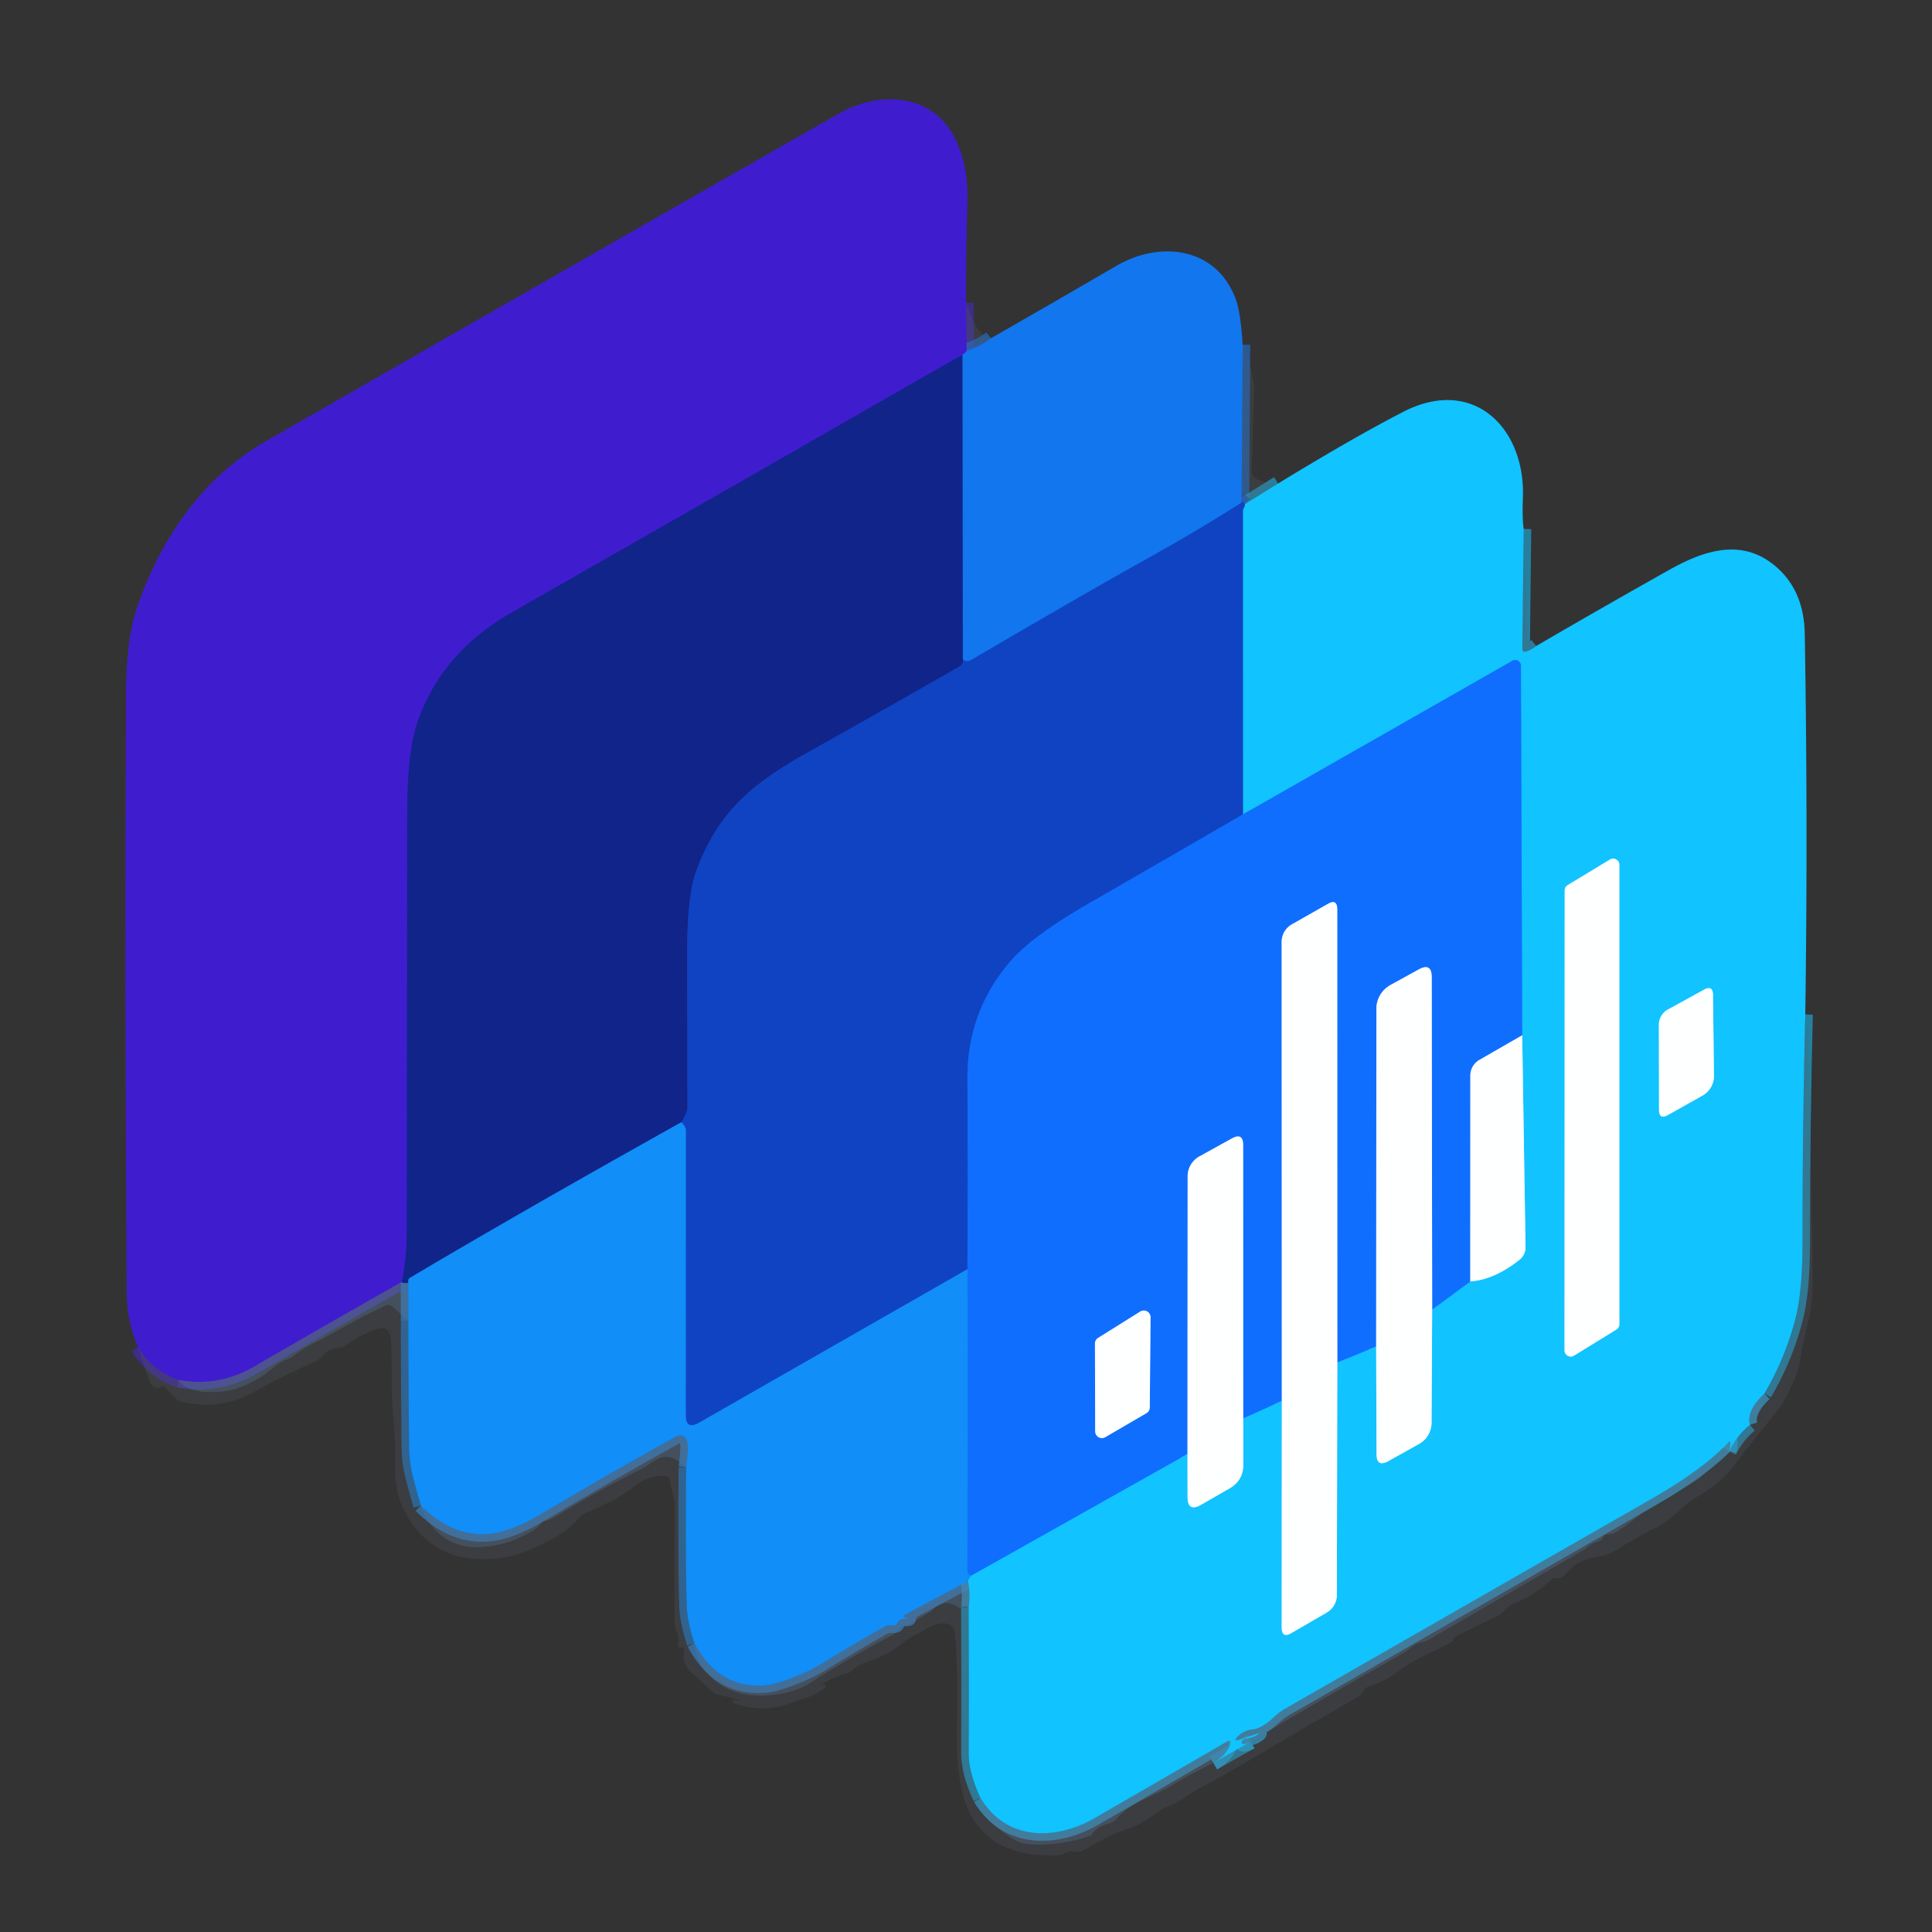 <?xml version="1.0" encoding="UTF-8" standalone="no"?>
<!DOCTYPE svg PUBLIC "-//W3C//DTD SVG 1.1//EN" "http://www.w3.org/Graphics/SVG/1.1/DTD/svg11.dtd">
<svg xmlns="http://www.w3.org/2000/svg" version="1.1" viewBox="0.00 0.00 256.00 256.00">
<rect x="0.00" y="0.00" width="256.00" height="256.00" fill="#333333" stroke="none"/>
<g stroke-width="2.00" fill="none" stroke-linecap="butt">
<path stroke="#4429bc" stroke-opacity="0.620" vector-effect="non-scaling-stroke" d="
  M 128.00 40.12
  L 128.08 46.44"
/>
<path stroke="#2949df" vector-effect="non-scaling-stroke" d="
  M 128.08 46.44
  Q 128.10 46.67 127.52 47.00"
/>
<path stroke="#2820ad" vector-effect="non-scaling-stroke" d="
  M 127.52 47.00
  Q 97.64 64.15 67.87 81.12
  Q 58.60 86.40 55.38 95.50
  Q 53.97 99.49 53.96 107.66
  Q 53.94 135.21 53.91 162.75
  Q 53.91 167.12 53.19 169.89"
/>
<path stroke="#4838b8" stroke-opacity="0.753" vector-effect="non-scaling-stroke" d="
  M 53.19 169.89
  Q 43.22 175.53 33.63 181.10
  Q 28.93 183.84 23.59 182.83"
/>
<path stroke="#4429bc" stroke-opacity="0.620" vector-effect="non-scaling-stroke" d="
  M 23.59 182.83
  Q 20.23 181.65 18.28 178.50"
/>
<path stroke="#1034a6" vector-effect="non-scaling-stroke" d="
  M 127.57 87.28
  Q 127.80 87.93 127.09 88.34
  Q 116.80 94.23 107.00 99.72
  C 99.60 103.86 95.17 107.59 92.29 115.29
  Q 91.04 118.62 91.05 126.21
  Q 91.06 136.93 91.09 146.75
  Q 91.09 147.37 90.27 148.71"
/>
<path stroke="#1159c1" vector-effect="non-scaling-stroke" d="
  M 90.27 148.71
  Q 68.74 160.75 54.29 169.34
  Q 54.05 169.48 54.10 169.98"
/>
<path stroke="#283d8a" stroke-opacity="0.753" vector-effect="non-scaling-stroke" d="
  M 54.10 169.98
  Q 53.56 170.10 53.19 169.89"
/>
<path stroke="#1f72d5" stroke-opacity="0.620" vector-effect="non-scaling-stroke" d="
  M 164.66 45.68
  L 164.52 66.60"
/>
<path stroke="#115dd8" vector-effect="non-scaling-stroke" d="
  M 164.52 66.60
  Q 158.99 70.14 151.45 74.34
  Q 143.59 78.72 128.87 87.35
  Q 127.93 87.90 127.57 87.28"
/>
<path stroke="#114dbc" vector-effect="non-scaling-stroke" d="
  M 127.57 87.28
  L 127.52 47.00"
/>
<path stroke="#1f72d5" stroke-opacity="0.620" vector-effect="non-scaling-stroke" d="
  M 128.08 46.44
  Q 129.91 45.94 131.31 44.82"
/>
<path stroke="#1059e1" vector-effect="non-scaling-stroke" d="
  M 164.70 107.91
  Q 154.82 113.64 144.57 119.54
  Q 136.86 123.97 133.99 127.26
  Q 128.14 133.96 128.19 143.00
  Q 128.25 155.40 128.19 168.18"
/>
<path stroke="#1169dd" vector-effect="non-scaling-stroke" d="
  M 128.19 168.18
  L 92.63 188.52
  Q 90.86 189.53 90.86 187.49
  Q 90.87 169.18 90.87 149.75
  Q 90.87 149.27 90.27 148.71"
/>
<path stroke="#2984d2" stroke-opacity="0.753" vector-effect="non-scaling-stroke" d="
  M 128.26 209.51
  L 119.91 213.96
  Q 119.81 214.01 119.80 214.13
  Q 119.79 214.33 119.95 214.35
  Q 120.82 214.48 119.94 214.49
  Q 119.14 214.49 118.88 215.13
  Q 118.78 215.38 118.52 215.38
  L 117.79 215.38
  A 0.97 0.92 -57.8 0 0 117.28 215.51
  Q 113.15 217.81 109.06 220.34
  Q 107.39 221.37 105.53 222.10
  Q 102.85 223.14 101.76 223.27
  Q 95.35 224.00 92.01 217.73"
/>
<path stroke="#1e85dc" stroke-opacity="0.620" vector-effect="non-scaling-stroke" d="
  M 92.01 217.73
  Q 91.07 214.88 91.00 212.75
  Q 90.81 206.84 90.92 194.43"
/>
<path stroke="#2984d2" stroke-opacity="0.753" vector-effect="non-scaling-stroke" d="
  M 90.92 194.43
  Q 91.23 192.08 91.13 191.38
  Q 90.86 189.64 89.32 190.49
  Q 80.92 195.14 71.42 200.77
  Q 67.29 203.21 64.18 203.29
  Q 59.68 203.41 55.77 199.49"
/>
<path stroke="#1e85dc" stroke-opacity="0.620" vector-effect="non-scaling-stroke" d="
  M 55.77 199.49
  Q 55.23 197.70 54.71 195.67
  Q 54.24 193.81 54.21 191.76
  Q 54.11 182.84 54.11 175.00"
/>
<path stroke="#2984d2" stroke-opacity="0.753" vector-effect="non-scaling-stroke" d="
  M 54.11 175.00
  L 54.10 169.98"
/>
<path stroke="#1eb0e3" stroke-opacity="0.620" vector-effect="non-scaling-stroke" d="
  M 169.35 64.07
  L 164.95 66.81"
/>
<path stroke="#1d49b1" stroke-opacity="0.620" vector-effect="non-scaling-stroke" d="
  M 164.95 66.81
  Q 164.55 66.40 164.52 66.60"
/>
<path stroke="#1eb0e3" stroke-opacity="0.620" vector-effect="non-scaling-stroke" d="
  M 201.90 70.09
  L 201.72 85.92
  Q 201.71 86.48 202.25 86.32
  Q 202.90 86.12 203.55 85.60"
/>
<path stroke="#1eb0e3" stroke-opacity="0.620" vector-effect="non-scaling-stroke" d="
  M 239.21 134.42
  Q 238.83 149.50 238.84 164.52
  Q 238.85 171.15 237.86 174.90
  Q 236.50 180.05 233.79 184.65"
/>
<path stroke="#29a7d8" stroke-opacity="0.753" vector-effect="non-scaling-stroke" d="
  M 233.79 184.65
  Q 231.35 186.98 231.88 188.79"
/>
<path stroke="#1eb0e3" stroke-opacity="0.620" vector-effect="non-scaling-stroke" d="
  M 231.88 188.79
  Q 230.22 190.14 229.12 192.28"
/>
<path stroke="#29a7d8" stroke-opacity="0.753" vector-effect="non-scaling-stroke" d="
  M 229.12 192.28
  Q 229.44 190.71 229.12 191.05
  C 225.17 195.18 219.93 197.99 215.03 200.79
  Q 192.54 213.66 170.40 226.35
  Q 169.45 226.89 168.68 227.64
  Q 167.96 228.34 167.10 228.80
  Q 166.50 229.11 165.84 229.19
  Q 164.74 229.33 163.96 230.14
  Q 163.30 230.82 164.20 230.52
  L 166.65 229.70
  Q 167.03 229.57 166.70 229.80
  Q 166.00 230.31 165.01 230.38
  Q 164.70 230.40 164.56 230.70
  Q 164.39 231.08 164.80 231.09
  Q 165.19 231.10 165.72 230.79"
/>
<path stroke="#1eb0e3" stroke-opacity="0.620" vector-effect="non-scaling-stroke" d="
  M 165.72 230.79
  L 160.78 233.58"
/>
<path stroke="#29a7d8" stroke-opacity="0.753" vector-effect="non-scaling-stroke" d="
  M 160.78 233.58
  Q 162.63 232.50 162.99 231.07
  Q 163.15 230.45 162.59 230.77
  Q 153.63 235.96 145.05 240.91
  C 139.87 243.90 133.34 243.96 129.92 238.24"
/>
<path stroke="#1eb0e3" stroke-opacity="0.620" vector-effect="non-scaling-stroke" d="
  M 129.92 238.24
  Q 128.35 234.87 128.36 232.25
  Q 128.40 222.59 128.35 212.98"
/>
<path stroke="#29a7d8" stroke-opacity="0.753" vector-effect="non-scaling-stroke" d="
  M 128.35 212.98
  Q 128.59 211.18 128.26 209.51"
/>
<path stroke="#11a9fb" vector-effect="non-scaling-stroke" d="
  M 128.26 209.51
  Q 128.35 209.14 128.70 208.77"
/>
<path stroke="#1199ff" vector-effect="non-scaling-stroke" d="
  M 128.70 208.77
  L 157.35 192.66"
/>
<path stroke="#88e1ff" vector-effect="non-scaling-stroke" d="
  M 157.35 192.66
  L 157.36 198.34
  Q 157.36 200.42 159.17 199.38
  L 162.92 197.22
  Q 164.74 196.18 164.74 194.08
  L 164.73 187.95"
/>
<path stroke="#1199ff" vector-effect="non-scaling-stroke" d="
  M 164.73 187.95
  L 169.85 185.62"
/>
<path stroke="#88e1ff" vector-effect="non-scaling-stroke" d="
  M 169.85 185.62
  L 169.83 215.63
  Q 169.83 217.14 171.13 216.38
  L 175.79 213.68
  A 2.70 2.70 0.0 0 0 177.14 211.34
  L 177.20 180.54"
/>
<path stroke="#1199ff" vector-effect="non-scaling-stroke" d="
  M 177.20 180.54
  L 182.35 178.41"
/>
<path stroke="#88e1ff" vector-effect="non-scaling-stroke" d="
  M 182.35 178.41
  L 182.40 192.66
  Q 182.40 194.48 183.99 193.59
  L 188.03 191.33
  A 3.24 3.24 0.0 0 0 189.69 188.52
  L 189.77 173.53"
/>
<path stroke="#1199ff" vector-effect="non-scaling-stroke" d="
  M 189.77 173.53
  L 194.82 169.80"
/>
<path stroke="#88e1ff" vector-effect="non-scaling-stroke" d="
  M 194.82 169.80
  Q 198.05 169.55 201.35 166.92
  A 2.11 2.09 -19.7 0 0 202.14 165.26
  L 201.70 137.18"
/>
<path stroke="#1199ff" vector-effect="non-scaling-stroke" d="
  M 201.70 137.18
  L 201.53 88.22
  A 0.76 0.76 0.0 0 0 200.39 87.56
  L 164.70 107.91"
/>
<path stroke="#1183e1" vector-effect="non-scaling-stroke" d="
  M 164.70 107.91
  L 164.69 67.79
  A 1.06 1.06 0.0 0 1 164.81 67.30
  Q 164.96 67.03 164.95 66.81"
/>
<path stroke="#87b7ff" vector-effect="non-scaling-stroke" d="
  M 201.70 137.18
  L 196.02 140.45
  A 2.40 2.39 75.0 0 0 194.83 142.52
  L 194.82 169.80"
/>
<path stroke="#87b7ff" vector-effect="non-scaling-stroke" d="
  M 189.77 173.53
  L 189.71 129.47
  Q 189.70 127.52 187.99 128.46
  L 184.26 130.51
  A 3.62 3.61 -14.4 0 0 182.38 133.68
  L 182.35 178.41"
/>
<path stroke="#87b7ff" vector-effect="non-scaling-stroke" d="
  M 177.20 180.54
  L 177.19 120.51
  Q 177.19 119.06 175.94 119.78
  L 171.17 122.49
  A 2.66 2.64 75.3 0 0 169.83 124.80
  L 169.85 185.62"
/>
<path stroke="#87b7ff" vector-effect="non-scaling-stroke" d="
  M 164.73 187.95
  L 164.72 151.73
  Q 164.72 150.04 163.24 150.85
  L 158.93 153.23
  A 3.02 3.00 -14.5 0 0 157.37 155.86
  L 157.35 192.66"
/>
<path stroke="#117efb" vector-effect="non-scaling-stroke" d="
  M 128.70 208.77
  Q 128.16 208.67 128.16 208.00
  Q 128.26 187.90 128.19 168.18"
/>
<path stroke="#88e1ff" vector-effect="non-scaling-stroke" d="
  M 207.31 178.93
  A 0.82 0.82 0.0 0 0 208.56 179.63
  L 214.18 176.17
  A 0.82 0.82 0.0 0 0 214.57 175.47
  L 214.57 114.59
  A 0.82 0.82 0.0 0 0 213.33 113.89
  L 207.73 117.28
  A 0.82 0.82 0.0 0 0 207.33 117.98
  L 207.31 178.93"
/>
<path stroke="#88e1ff" vector-effect="non-scaling-stroke" d="
  M 221.00 133.77
  A 2.30 2.30 0.0 0 0 219.81 135.80
  L 219.83 147.03
  Q 219.83 148.41 221.04 147.73
  L 225.59 145.17
  A 2.99 2.98 -15.1 0 0 227.11 142.54
  L 226.98 131.84
  Q 226.97 130.50 225.79 131.14
  L 221.00 133.77"
/>
<path stroke="#87b7ff" vector-effect="non-scaling-stroke" d="
  M 152.45 174.55
  A 0.89 0.89 0.0 0 0 151.09 173.79
  L 145.51 177.28
  A 0.89 0.89 0.0 0 0 145.09 178.03
  L 145.12 189.66
  A 0.89 0.89 0.0 0 0 146.45 190.43
  L 151.91 187.25
  A 0.89 0.89 0.0 0 0 152.35 186.49
  L 152.45 174.55"
/>
</g>
<path fill="#401ccf" d="
  M 128.00 40.12
  L 128.08 46.44
  Q 128.10 46.67 127.52 47.00
  Q 97.64 64.15 67.87 81.12
  Q 58.60 86.40 55.38 95.50
  Q 53.97 99.49 53.96 107.66
  Q 53.94 135.21 53.91 162.75
  Q 53.91 167.12 53.19 169.89
  Q 43.22 175.53 33.63 181.10
  Q 28.93 183.84 23.59 182.83
  Q 20.23 181.65 18.28 178.50
  Q 16.82 175.16 16.79 171.25
  Q 16.51 132.38 16.69 92.01
  Q 16.72 84.82 18.09 80.72
  C 21.12 71.60 26.78 63.32 35.11 58.53
  Q 73.83 36.32 111.19 15.03
  C 116.66 11.91 123.94 12.37 126.78 18.82
  Q 128.31 22.29 128.19 26.50
  Q 128.00 33.42 128.00 40.12
  Z"
/>
<path fill="#1276ee" d="
  M 164.66 45.68
  L 164.52 66.60
  Q 158.99 70.14 151.45 74.34
  Q 143.59 78.72 128.87 87.35
  Q 127.93 87.90 127.57 87.28
  L 127.52 47.00
  Q 128.10 46.67 128.08 46.44
  Q 129.91 45.94 131.31 44.82
  Q 139.66 40.04 147.99 35.19
  C 153.58 31.94 161.04 32.62 163.69 39.49
  Q 164.40 41.32 164.66 45.68
  Z"
/>
<path fill="#56606a" fill-opacity="0.235" d="
  M 128.00 40.12
  Q 128.61 41.97 129.41 43.36
  Q 130.13 44.63 131.31 44.82
  Q 129.91 45.94 128.08 46.44
  L 128.00 40.12
  Z"
/>
<path fill="#56606a" fill-opacity="0.235" d="
  M 164.66 45.68
  Q 166.23 49.62 166.17 52.00
  Q 166.02 57.23 165.85 62.45
  A 0.98 0.95 -71.3 0 0 166.24 63.27
  Q 167.32 64.08 169.35 64.07
  L 164.95 66.81
  Q 164.55 66.40 164.52 66.60
  L 164.66 45.68
  Z"
/>
<path fill="#10248a" d="
  M 127.52 47.00
  L 127.57 87.28
  Q 127.80 87.93 127.09 88.34
  Q 116.80 94.23 107.00 99.72
  C 99.60 103.86 95.17 107.59 92.29 115.29
  Q 91.04 118.62 91.05 126.21
  Q 91.06 136.93 91.09 146.75
  Q 91.09 147.37 90.27 148.71
  Q 68.74 160.75 54.29 169.34
  Q 54.05 169.48 54.10 169.98
  Q 53.56 170.10 53.19 169.89
  Q 53.91 167.12 53.91 162.75
  Q 53.94 135.21 53.96 107.66
  Q 53.97 99.49 55.38 95.50
  Q 58.60 86.40 67.87 81.12
  Q 97.64 64.15 127.52 47.00
  Z"
/>
<path fill="#11c3ff" d="
  M 201.90 70.09
  L 201.72 85.92
  Q 201.71 86.48 202.25 86.32
  Q 202.90 86.12 203.55 85.60
  Q 212.32 80.49 221.22 75.49
  C 225.77 72.94 230.58 71.39 234.88 74.72
  Q 239.04 77.94 239.14 84.00
  Q 239.57 109.26 239.21 134.42
  Q 238.83 149.50 238.84 164.52
  Q 238.85 171.15 237.86 174.90
  Q 236.50 180.05 233.79 184.65
  Q 231.35 186.98 231.88 188.79
  Q 230.22 190.14 229.12 192.28
  Q 229.44 190.71 229.12 191.05
  C 225.17 195.18 219.93 197.99 215.03 200.79
  Q 192.54 213.66 170.40 226.35
  Q 169.45 226.89 168.68 227.64
  Q 167.96 228.34 167.10 228.80
  Q 166.50 229.11 165.84 229.19
  Q 164.74 229.33 163.96 230.14
  Q 163.30 230.82 164.20 230.52
  L 166.65 229.70
  Q 167.03 229.57 166.70 229.80
  Q 166.00 230.31 165.01 230.38
  Q 164.70 230.40 164.56 230.70
  Q 164.39 231.08 164.80 231.09
  Q 165.19 231.10 165.72 230.79
  L 160.78 233.58
  Q 162.63 232.50 162.99 231.07
  Q 163.15 230.45 162.59 230.77
  Q 153.63 235.96 145.05 240.91
  C 139.87 243.90 133.34 243.96 129.92 238.24
  Q 128.35 234.87 128.36 232.25
  Q 128.40 222.59 128.35 212.98
  Q 128.59 211.18 128.26 209.51
  Q 128.35 209.14 128.70 208.77
  L 157.35 192.66
  L 157.36 198.34
  Q 157.36 200.42 159.17 199.38
  L 162.92 197.22
  Q 164.74 196.18 164.74 194.08
  L 164.73 187.95
  L 169.85 185.62
  L 169.83 215.63
  Q 169.83 217.14 171.13 216.38
  L 175.79 213.68
  A 2.70 2.70 0.0 0 0 177.14 211.34
  L 177.20 180.54
  L 182.35 178.41
  L 182.40 192.66
  Q 182.40 194.48 183.99 193.59
  L 188.03 191.33
  A 3.24 3.24 0.0 0 0 189.69 188.52
  L 189.77 173.53
  L 194.82 169.80
  Q 198.05 169.55 201.35 166.92
  A 2.11 2.09 -19.7 0 0 202.14 165.26
  L 201.70 137.18
  L 201.53 88.22
  A 0.76 0.76 0.0 0 0 200.39 87.56
  L 164.70 107.91
  L 164.69 67.79
  A 1.06 1.06 0.0 0 1 164.81 67.30
  Q 164.96 67.03 164.95 66.81
  L 169.35 64.07
  Q 179.56 57.84 185.98 54.55
  C 195.21 49.81 202.15 56.68 201.79 65.99
  Q 201.69 68.77 201.90 70.09
  Z
  M 207.31 178.93
  A 0.82 0.82 0.0 0 0 208.56 179.63
  L 214.18 176.17
  A 0.82 0.82 0.0 0 0 214.57 175.47
  L 214.57 114.59
  A 0.82 0.82 0.0 0 0 213.33 113.89
  L 207.73 117.28
  A 0.82 0.82 0.0 0 0 207.33 117.98
  L 207.31 178.93
  Z
  M 221.00 133.77
  A 2.30 2.30 0.0 0 0 219.81 135.80
  L 219.83 147.03
  Q 219.83 148.41 221.04 147.73
  L 225.59 145.17
  A 2.99 2.98 -15.1 0 0 227.11 142.54
  L 226.98 131.84
  Q 226.97 130.50 225.79 131.14
  L 221.00 133.77
  Z"
/>
<path fill="#1043c2" d="
  M 164.52 66.60
  Q 164.55 66.40 164.95 66.81
  Q 164.96 67.03 164.81 67.30
  A 1.06 1.06 0.0 0 0 164.69 67.79
  L 164.70 107.91
  Q 154.82 113.64 144.57 119.54
  Q 136.86 123.97 133.99 127.26
  Q 128.14 133.96 128.19 143.00
  Q 128.25 155.40 128.19 168.18
  L 92.63 188.52
  Q 90.86 189.53 90.86 187.49
  Q 90.87 169.18 90.87 149.75
  Q 90.87 149.27 90.27 148.71
  Q 91.09 147.37 91.09 146.75
  Q 91.06 136.93 91.05 126.21
  Q 91.04 118.62 92.29 115.29
  C 95.17 107.59 99.60 103.86 107.00 99.72
  Q 116.80 94.23 127.09 88.34
  Q 127.80 87.93 127.57 87.28
  Q 127.93 87.90 128.87 87.35
  Q 143.59 78.72 151.45 74.34
  Q 158.99 70.14 164.52 66.60
  Z"
/>
<path fill="#56606a" fill-opacity="0.235" d="
  M 201.90 70.09
  L 202.40 84.18
  Q 202.41 84.68 202.80 84.99
  L 203.55 85.60
  Q 202.90 86.12 202.25 86.32
  Q 201.71 86.48 201.72 85.92
  L 201.90 70.09
  Z"
/>
<path fill="#106eff" d="
  M 201.70 137.18
  L 196.02 140.45
  A 2.40 2.39 75.0 0 0 194.83 142.52
  L 194.82 169.80
  L 189.77 173.53
  L 189.71 129.47
  Q 189.70 127.52 187.99 128.46
  L 184.26 130.51
  A 3.62 3.61 -14.4 0 0 182.38 133.68
  L 182.35 178.41
  L 177.20 180.54
  L 177.19 120.51
  Q 177.19 119.06 175.94 119.78
  L 171.17 122.49
  A 2.66 2.64 75.3 0 0 169.83 124.80
  L 169.85 185.62
  L 164.73 187.95
  L 164.72 151.73
  Q 164.72 150.04 163.24 150.85
  L 158.93 153.23
  A 3.02 3.00 -14.5 0 0 157.37 155.86
  L 157.35 192.66
  L 128.70 208.77
  Q 128.16 208.67 128.16 208.00
  Q 128.26 187.90 128.19 168.18
  Q 128.25 155.40 128.19 143.00
  Q 128.14 133.96 133.99 127.26
  Q 136.86 123.97 144.57 119.54
  Q 154.82 113.64 164.70 107.91
  L 200.39 87.56
  A 0.76 0.76 0.0 0 1 201.53 88.22
  L 201.70 137.18
  Z
  M 152.45 174.55
  A 0.89 0.89 0.0 0 0 151.09 173.79
  L 145.51 177.28
  A 0.89 0.89 0.0 0 0 145.09 178.03
  L 145.12 189.66
  A 0.89 0.89 0.0 0 0 146.45 190.43
  L 151.91 187.25
  A 0.89 0.89 0.0 0 0 152.35 186.49
  L 152.45 174.55
  Z"
/>
<path fill="#feffff" d="
  M 207.31 178.93
  L 207.33 117.98
  A 0.82 0.82 0.0 0 1 207.73 117.28
  L 213.33 113.89
  A 0.82 0.82 0.0 0 1 214.57 114.59
  L 214.57 175.47
  A 0.82 0.82 0.0 0 1 214.18 176.17
  L 208.56 179.63
  A 0.82 0.82 0.0 0 1 207.31 178.93
  Z"
/>
<path fill="#feffff" d="
  M 177.20 180.54
  L 177.14 211.34
  A 2.70 2.70 0.0 0 1 175.79 213.68
  L 171.13 216.38
  Q 169.83 217.14 169.83 215.63
  L 169.85 185.62
  L 169.83 124.80
  A 2.66 2.64 75.3 0 1 171.17 122.49
  L 175.94 119.78
  Q 177.19 119.06 177.19 120.51
  L 177.20 180.54
  Z"
/>
<path fill="#feffff" d="
  M 189.77 173.53
  L 189.69 188.52
  A 3.24 3.24 0.0 0 1 188.03 191.33
  L 183.99 193.59
  Q 182.40 194.48 182.40 192.66
  L 182.35 178.41
  L 182.38 133.68
  A 3.62 3.61 -14.4 0 1 184.26 130.51
  L 187.99 128.46
  Q 189.70 127.52 189.71 129.47
  L 189.77 173.53
  Z"
/>
<path fill="#feffff" d="
  M 221.00 133.77
  L 225.79 131.14
  Q 226.97 130.50 226.98 131.84
  L 227.11 142.54
  A 2.99 2.98 -15.1 0 1 225.59 145.17
  L 221.04 147.73
  Q 219.83 148.41 219.83 147.03
  L 219.81 135.80
  A 2.30 2.30 0.0 0 1 221.00 133.77
  Z"
/>
<path fill="#56606a" fill-opacity="0.235" d="
  M 239.21 134.42
  Q 239.95 144.21 239.93 153.99
  C 239.92 159.36 240.26 165.35 240.14 171.15
  C 240.07 174.17 239.06 176.84 238.60 179.79
  Q 238.31 181.67 237.43 183.56
  Q 236.32 185.95 235.47 186.99
  Q 232.52 190.58 229.74 194.21
  Q 228.00 196.48 225.28 198.08
  Q 223.67 199.03 222.30 200.33
  Q 220.84 201.70 219.16 202.55
  Q 216.80 203.75 214.41 205.23
  Q 212.96 206.13 211.32 206.35
  Q 208.95 206.66 207.36 208.67
  A 1.29 1.28 16.8 0 1 206.48 209.14
  Q 206.31 209.16 206.14 209.13
  Q 205.77 209.07 205.50 209.33
  Q 203.33 211.41 200.57 212.49
  C 199.60 212.86 199.28 213.69 198.33 214.16
  Q 195.75 215.42 193.11 216.72
  Q 192.86 216.84 192.69 217.05
  Q 192.60 217.16 192.59 217.30
  Q 192.56 217.47 192.40 217.56
  C 190.02 218.84 187.32 219.88 185.16 221.53
  Q 183.48 222.81 181.42 223.45
  Q 180.93 223.60 180.71 224.07
  Q 180.50 224.52 180.06 224.77
  L 170.03 230.57
  Q 167.08 231.37 164.56 233.06
  Q 161.04 235.42 157.38 236.98
  C 156.76 237.24 156.41 237.80 155.80 238.04
  Q 150.18 240.21 144.54 243.22
  Q 145.30 242.03 147.06 241.58
  Q 147.54 241.46 147.87 241.09
  Q 149.21 239.58 150.99 238.73
  Q 154.20 237.18 154.33 237.11
  Q 157.52 235.22 160.78 233.58
  L 165.72 230.79
  Q 175.85 224.72 186.15 218.93
  C 186.98 218.46 187.28 217.80 188.28 217.63
  Q 188.85 217.53 189.36 217.24
  L 209.83 205.39
  Q 210.18 205.19 210.48 204.92
  Q 211.03 204.43 211.71 204.29
  Q 212.17 204.19 212.38 203.76
  Q 212.61 203.30 213.13 203.31
  Q 213.69 203.31 214.16 203.01
  Q 216.42 201.56 218.23 199.94
  Q 218.95 199.30 219.86 199.01
  Q 220.80 198.70 221.70 198.05
  Q 222.70 197.31 223.64 196.84
  Q 224.87 196.21 225.59 195.52
  Q 227.39 193.77 229.12 192.28
  Q 230.22 190.14 231.88 188.79
  Q 233.52 186.41 233.79 184.65
  Q 236.50 180.05 237.86 174.90
  Q 238.85 171.15 238.84 164.52
  Q 238.83 149.50 239.21 134.42
  Z"
/>
<path fill="#feffff" d="
  M 201.70 137.18
  L 202.14 165.26
  A 2.11 2.09 -19.7 0 1 201.35 166.92
  Q 198.05 169.55 194.82 169.80
  L 194.83 142.52
  A 2.40 2.39 75.0 0 1 196.02 140.45
  L 201.70 137.18
  Z"
/>
<path fill="#118ef7" d="
  M 90.27 148.71
  Q 90.87 149.27 90.87 149.75
  Q 90.87 169.18 90.86 187.49
  Q 90.86 189.53 92.63 188.52
  L 128.19 168.18
  Q 128.26 187.90 128.16 208.00
  Q 128.16 208.67 128.70 208.77
  Q 128.35 209.14 128.26 209.51
  L 119.91 213.96
  Q 119.81 214.01 119.80 214.13
  Q 119.79 214.33 119.95 214.35
  Q 120.82 214.48 119.94 214.49
  Q 119.14 214.49 118.88 215.13
  Q 118.78 215.38 118.52 215.38
  L 117.79 215.38
  A 0.97 0.92 -57.8 0 0 117.28 215.51
  Q 113.15 217.81 109.06 220.34
  Q 107.39 221.37 105.53 222.10
  Q 102.85 223.14 101.76 223.27
  Q 95.35 224.00 92.01 217.73
  Q 91.07 214.88 91.00 212.75
  Q 90.81 206.84 90.92 194.43
  Q 91.23 192.08 91.13 191.38
  Q 90.86 189.64 89.32 190.49
  Q 80.92 195.14 71.42 200.77
  Q 67.29 203.21 64.18 203.29
  Q 59.68 203.41 55.77 199.49
  Q 55.23 197.70 54.71 195.67
  Q 54.24 193.81 54.21 191.76
  Q 54.11 182.84 54.11 175.00
  L 54.10 169.98
  Q 54.05 169.48 54.29 169.34
  Q 68.74 160.75 90.27 148.71
  Z"
/>
<path fill="#feffff" d="
  M 164.73 187.95
  L 164.74 194.08
  Q 164.74 196.18 162.92 197.22
  L 159.17 199.38
  Q 157.36 200.42 157.36 198.34
  L 157.35 192.66
  L 157.37 155.86
  A 3.02 3.00 -14.5 0 1 158.93 153.23
  L 163.24 150.85
  Q 164.72 150.04 164.72 151.73
  L 164.73 187.95
  Z"
/>
<path fill="#596f89" fill-opacity="0.502" d="
  M 53.19 169.89
  Q 53.56 170.10 54.10 169.98
  L 54.11 175.00
  L 51.97 173.12
  Q 51.58 172.77 51.10 172.99
  Q 47.52 174.68 44.18 176.61
  Q 42.86 177.37 41.48 178.03
  Q 40.08 178.71 38.82 179.73
  A 1.95 1.76 14.2 0 1 38.18 180.07
  Q 37.22 180.36 36.34 181.13
  Q 34.15 183.03 31.42 183.97
  Q 29.43 184.66 26.45 184.37
  Q 26.13 184.34 26.37 184.13
  Q 26.43 184.08 26.50 184.08
  Q 27.27 184.14 28.23 184.11
  A 0.03 0.03 0.0 0 1 28.24 184.17
  Q 24.90 184.75 23.59 182.83
  Q 28.93 183.84 33.63 181.10
  Q 43.22 175.53 53.19 169.89
  Z"
/>
<path fill="#56606a" fill-opacity="0.235" d="
  M 54.11 175.00
  Q 54.11 182.84 54.21 191.76
  Q 54.24 193.81 54.71 195.67
  Q 55.23 197.70 55.77 199.49
  Q 56.45 201.87 58.61 203.55
  Q 60.49 205.01 63.07 205.01
  Q 67.30 204.99 70.93 202.59
  Q 71.34 202.32 71.63 201.96
  Q 71.95 201.56 72.49 201.46
  Q 72.93 201.37 73.31 201.14
  Q 79.28 197.46 85.26 194.51
  Q 85.36 194.46 86.80 193.51
  Q 88.73 192.24 90.92 194.43
  Q 90.81 206.84 91.00 212.75
  Q 91.07 214.88 92.01 217.73
  Q 92.55 221.39 95.50 223.26
  Q 97.92 224.79 101.15 224.68
  Q 104.91 224.54 107.35 222.99
  Q 112.90 219.45 118.07 216.76
  Q 118.56 216.51 118.88 216.08
  Q 119.32 215.50 119.99 215.36
  Q 120.40 215.28 120.76 215.07
  L 123.00 213.73
  Q 123.44 213.46 123.81 213.09
  Q 125.12 211.80 127.01 212.99
  Q 127.30 213.17 127.63 213.09
  Q 127.81 213.04 127.82 212.84
  Q 127.85 212.43 128.15 212.71
  Q 128.24 212.81 128.35 212.98
  Q 128.40 222.59 128.36 232.25
  Q 128.35 234.87 129.92 238.24
  Q 130.00 240.16 131.32 241.47
  Q 132.04 242.19 133.73 243.38
  Q 135.05 244.31 136.53 244.39
  Q 140.63 244.62 144.54 243.22
  Q 150.18 240.21 155.80 238.04
  C 156.41 237.80 156.76 237.24 157.38 236.98
  Q 161.04 235.42 164.56 233.06
  Q 167.08 231.37 170.03 230.57
  Q 164.81 233.77 159.51 236.64
  Q 158.08 237.40 156.81 238.29
  Q 155.89 238.93 154.91 239.29
  Q 153.97 239.63 153.23 240.22
  Q 151.30 241.76 149.08 242.46
  Q 147.68 242.90 146.43 243.58
  Q 144.94 244.39 143.54 245.16
  Q 143.01 245.45 142.42 245.36
  Q 141.71 245.25 141.13 245.57
  Q 140.71 245.80 140.23 245.82
  Q 131.26 246.24 128.32 239.86
  Q 126.61 236.17 126.82 228.36
  Q 126.99 222.48 126.57 216.73
  Q 126.46 215.10 125.03 215.10
  Q 123.97 215.11 123.16 215.61
  Q 122.22 216.19 121.21 216.69
  Q 120.29 217.13 119.54 217.74
  Q 117.52 219.39 114.73 220.27
  Q 113.72 220.59 112.94 221.32
  Q 112.60 221.64 112.15 221.76
  Q 110.25 222.26 108.64 223.38
  Q 108.63 223.39 108.62 223.37
  Q 108.60 223.28 108.60 223.38
  Q 108.60 223.46 108.66 223.40
  Q 108.97 223.13 109.25 223.24
  Q 109.63 223.38 109.32 223.63
  Q 108.30 224.46 107.11 224.86
  Q 105.36 225.44 104.94 225.61
  Q 101.23 227.08 97.28 225.70
  Q 97.10 225.63 97.03 225.47
  Q 96.88 225.10 97.27 225.21
  Q 97.72 225.35 98.14 225.41
  Q 98.58 225.48 98.16 225.34
  Q 96.74 224.86 95.25 224.58
  A 1.72 1.67 -18.0 0 1 94.46 224.19
  Q 92.98 222.88 91.53 221.51
  Q 90.34 220.38 90.63 218.81
  Q 90.74 218.23 90.14 218.30
  Q 89.99 218.31 89.91 218.18
  Q 89.81 218.01 89.86 217.81
  Q 90.07 216.91 89.66 216.16
  Q 89.40 215.68 89.39 215.14
  Q 89.34 207.54 89.40 199.71
  C 89.41 198.36 88.90 197.45 88.79 196.16
  A 0.63 0.63 0.0 0 0 88.21 195.59
  Q 85.95 195.46 84.18 196.87
  C 82.13 198.51 79.81 199.52 77.47 200.55
  Q 77.05 200.73 76.76 201.08
  Q 75.34 202.79 72.79 204.13
  Q 69.07 206.09 66.24 206.45
  Q 56.86 207.65 53.18 199.29
  C 51.89 196.36 52.55 192.69 52.25 189.49
  Q 51.91 185.85 51.92 183.50
  Q 51.93 180.55 51.81 177.63
  Q 51.71 175.41 49.63 176.20
  Q 47.52 177.01 45.76 178.28
  Q 45.33 178.59 44.79 178.63
  Q 43.48 178.73 42.67 179.73
  A 2.27 2.24 -82.3 0 1 41.84 180.37
  Q 37.49 182.33 33.33 184.60
  Q 28.90 187.01 23.76 185.65
  A 0.47 0.44 73.4 0 1 23.52 185.51
  L 21.87 183.87
  Q 21.60 183.59 21.26 183.79
  Q 20.79 184.06 20.33 183.70
  Q 20.02 183.46 19.88 183.10
  Q 19.01 180.87 18.28 178.50
  Q 20.23 181.65 23.59 182.83
  Q 24.90 184.75 28.24 184.17
  A 0.03 0.03 0.0 0 0 28.23 184.11
  Q 27.27 184.14 26.50 184.08
  Q 26.43 184.08 26.37 184.13
  Q 26.13 184.34 26.45 184.37
  Q 29.43 184.66 31.42 183.97
  Q 34.15 183.03 36.34 181.13
  Q 37.22 180.36 38.18 180.07
  A 1.95 1.76 14.2 0 0 38.82 179.73
  Q 40.08 178.71 41.48 178.03
  Q 42.86 177.37 44.18 176.61
  Q 47.52 174.68 51.10 172.99
  Q 51.58 172.77 51.97 173.12
  L 54.11 175.00
  Z"
/>
<path fill="#feffff" d="
  M 152.45 174.55
  L 152.35 186.49
  A 0.89 0.89 0.0 0 1 151.91 187.25
  L 146.45 190.43
  A 0.89 0.89 0.0 0 1 145.12 189.66
  L 145.09 178.03
  A 0.89 0.89 0.0 0 1 145.51 177.28
  L 151.09 173.79
  A 0.89 0.89 0.0 0 1 152.45 174.55
  Z"
/>
<path fill="#596f89" fill-opacity="0.502" d="
  M 233.79 184.65
  Q 233.52 186.41 231.88 188.79
  Q 231.35 186.98 233.79 184.65
  Z"
/>
<path fill="#596f89" fill-opacity="0.502" d="
  M 90.92 194.43
  Q 88.73 192.24 86.80 193.51
  Q 85.36 194.46 85.26 194.51
  Q 79.28 197.46 73.31 201.14
  Q 72.93 201.37 72.49 201.46
  Q 71.95 201.56 71.63 201.96
  Q 71.34 202.32 70.93 202.59
  Q 67.30 204.99 63.07 205.01
  Q 60.49 205.01 58.61 203.55
  Q 56.45 201.87 55.77 199.49
  Q 59.68 203.41 64.18 203.29
  Q 67.29 203.21 71.42 200.77
  Q 80.92 195.14 89.32 190.49
  Q 90.86 189.64 91.13 191.38
  Q 91.23 192.08 90.92 194.43
  Z"
/>
<path fill="#596f89" fill-opacity="0.502" d="
  M 229.12 192.28
  Q 227.39 193.77 225.59 195.52
  Q 224.87 196.21 223.64 196.84
  Q 222.70 197.31 221.70 198.05
  Q 220.80 198.70 219.86 199.01
  Q 218.95 199.30 218.23 199.94
  Q 216.42 201.56 214.16 203.01
  Q 213.69 203.31 213.13 203.31
  Q 212.61 203.30 212.38 203.76
  Q 212.17 204.19 211.71 204.29
  Q 211.03 204.43 210.48 204.92
  Q 210.18 205.19 209.83 205.39
  L 189.36 217.24
  Q 188.85 217.53 188.28 217.63
  C 187.28 217.80 186.98 218.46 186.15 218.93
  Q 175.85 224.72 165.72 230.79
  Q 165.19 231.10 164.80 231.09
  Q 164.39 231.08 164.56 230.70
  Q 164.70 230.40 165.01 230.38
  Q 166.00 230.31 166.70 229.80
  Q 167.03 229.57 166.65 229.70
  L 164.20 230.52
  Q 163.30 230.82 163.96 230.14
  Q 164.74 229.33 165.84 229.19
  Q 166.50 229.11 167.10 228.80
  Q 167.96 228.34 168.68 227.64
  Q 169.45 226.89 170.40 226.35
  Q 192.54 213.66 215.03 200.79
  C 219.93 197.99 225.17 195.18 229.12 191.05
  Q 229.44 190.71 229.12 192.28
  Z"
/>
<path fill="#596f89" fill-opacity="0.502" d="
  M 128.26 209.51
  Q 128.59 211.18 128.35 212.98
  Q 128.24 212.81 128.15 212.71
  Q 127.85 212.43 127.82 212.84
  Q 127.81 213.04 127.63 213.09
  Q 127.30 213.17 127.01 212.99
  Q 125.12 211.80 123.81 213.09
  Q 123.44 213.46 123.00 213.73
  L 120.76 215.07
  Q 120.40 215.28 119.99 215.36
  Q 119.32 215.50 118.88 216.08
  Q 118.56 216.51 118.07 216.76
  Q 112.90 219.45 107.35 222.99
  Q 104.91 224.54 101.15 224.68
  Q 97.92 224.79 95.50 223.26
  Q 92.55 221.39 92.01 217.73
  Q 95.35 224.00 101.76 223.27
  Q 102.85 223.14 105.53 222.10
  Q 107.39 221.37 109.06 220.34
  Q 113.15 217.81 117.28 215.51
  A 0.97 0.92 -57.8 0 1 117.79 215.38
  L 118.52 215.38
  Q 118.78 215.38 118.88 215.13
  Q 119.14 214.49 119.94 214.49
  Q 120.82 214.48 119.95 214.35
  Q 119.79 214.33 119.80 214.13
  Q 119.81 214.01 119.91 213.96
  L 128.26 209.51
  Z"
/>
<path fill="#596f89" fill-opacity="0.502" d="
  M 160.78 233.58
  Q 157.52 235.22 154.33 237.11
  Q 154.20 237.18 150.99 238.73
  Q 149.21 239.58 147.87 241.09
  Q 147.54 241.46 147.06 241.58
  Q 145.30 242.03 144.54 243.22
  Q 140.63 244.62 136.53 244.39
  Q 135.05 244.31 133.73 243.38
  Q 132.04 242.19 131.32 241.47
  Q 130.00 240.16 129.92 238.24
  C 133.34 243.96 139.87 243.90 145.05 240.91
  Q 153.63 235.96 162.59 230.77
  Q 163.15 230.45 162.99 231.07
  Q 162.63 232.50 160.78 233.58
  Z"
/>
</svg>

